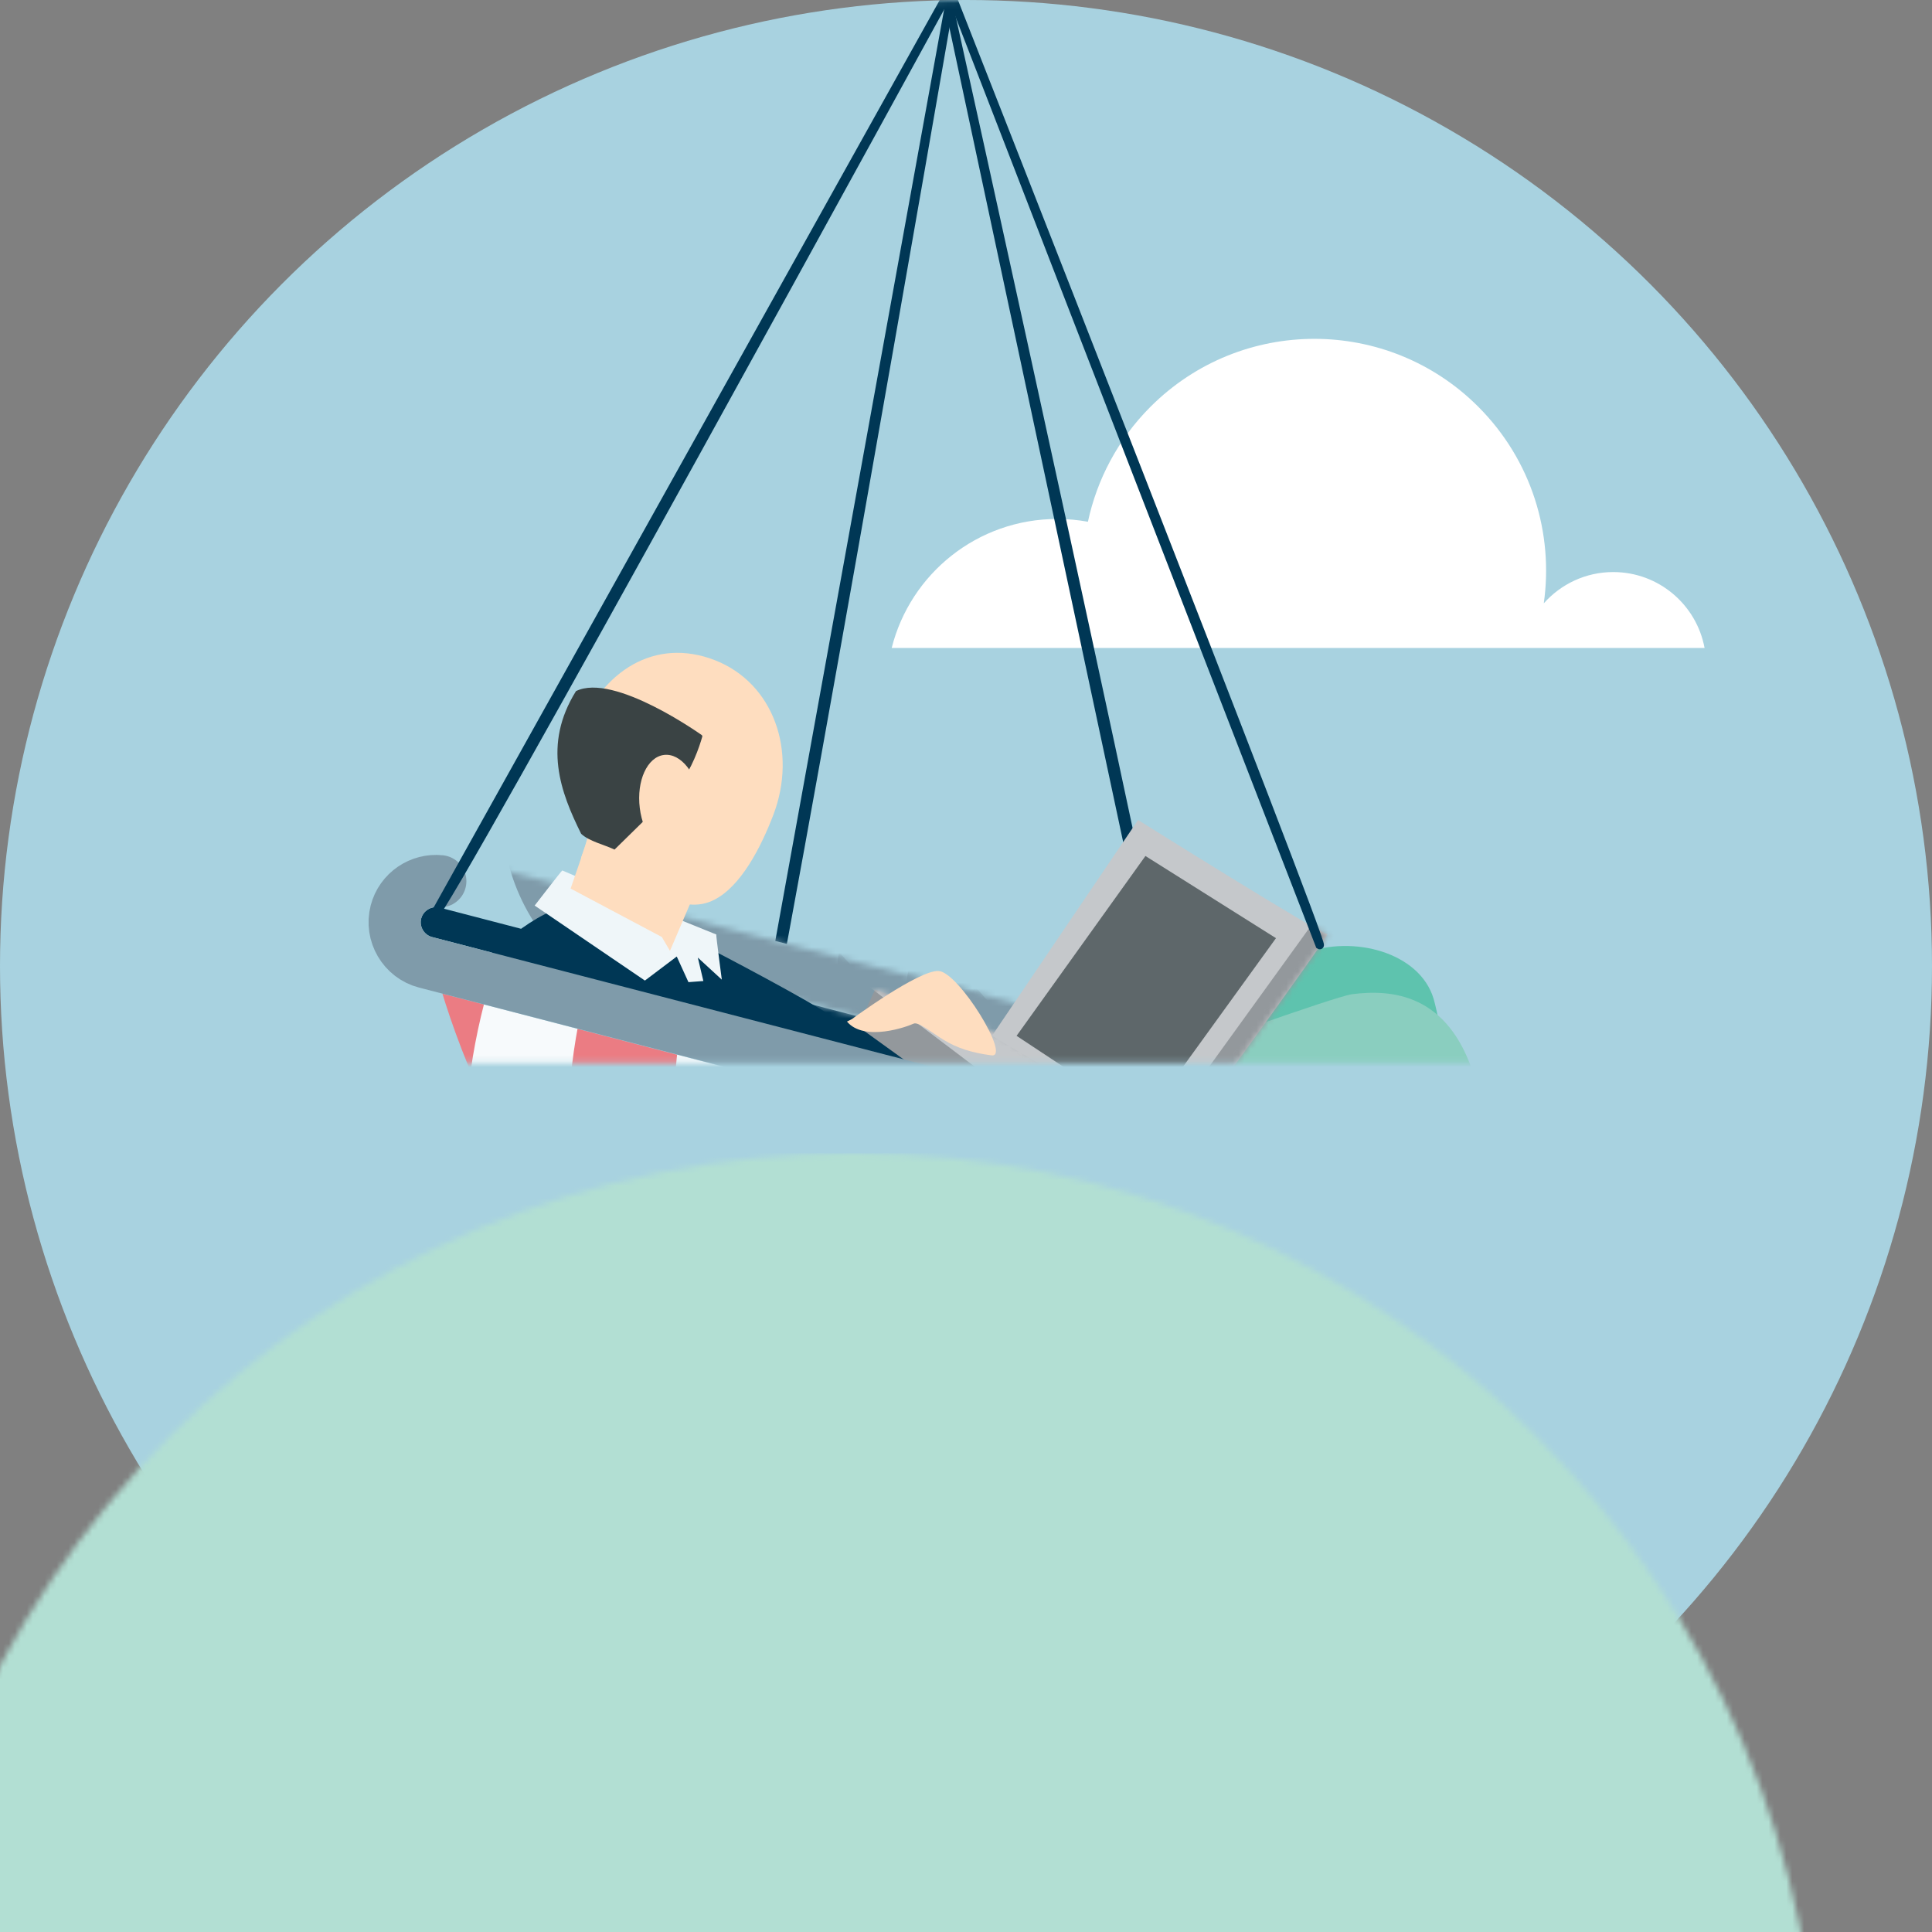 <?xml version="1.0" encoding="UTF-8"?>
<svg width="325px" height="325px" viewBox="0 0 325 325" version="1.1" xmlns="http://www.w3.org/2000/svg" xmlns:xlink="http://www.w3.org/1999/xlink">
    <rect x="0" y="0" width="325" height="325" fill="#808080" stroke="none"/>
    <title>Group Copy</title>
    <defs>
        <circle id="path-1" cx="162.5" cy="162.5" r="162.5"></circle>
        <path d="M80.909,79.724 C134.647,82.685 152.342,41.19 152.342,41.19 L152.342,41.19 C151.308,40.671 0,0 0,0 L0,0 C0,0 17.268,76.22 80.909,79.724" id="path-3"></path>
        <path d="M80.909,79.724 C134.647,82.685 152.342,41.19 152.342,41.19 L152.342,41.19 C151.308,40.671 0,0 0,0 L0,0 C0,0 17.268,76.22 80.909,79.724" id="path-5"></path>
        <path d="M80.909,79.724 C134.647,82.685 152.342,41.19 152.342,41.19 L152.342,41.19 C151.308,40.671 0,0 0,0 L0,0 C0,0 17.268,76.22 80.909,79.724" id="path-7"></path>
        <path d="M80.909,79.724 C134.647,82.685 152.342,41.19 152.342,41.19 L152.342,41.19 C151.308,40.671 0,0 0,0 L0,0 C0,0 17.268,76.22 80.909,79.724" id="path-9"></path>
        <path d="M80.909,79.724 C134.647,82.685 152.342,41.19 152.342,41.19 L152.342,41.19 C151.308,40.671 0,0 0,0 L0,0 C0,0 17.268,76.22 80.909,79.724" id="path-11"></path>
        <path d="M0.367,8.496 C-0.392,11.422 0.036,14.475 1.571,17.092 L1.571,17.092 C3.106,19.709 5.559,21.569 8.478,22.328 L8.478,22.328 L164.295,62.866 C165.245,63.112 166.198,63.231 167.137,63.231 L167.137,63.231 C172.168,63.23 176.773,59.838 178.095,54.735 L178.095,54.735 C179.663,48.68 176.024,42.475 169.982,40.903 L169.982,40.903 L14.165,0.366 C13.215,0.118 12.262,0 11.322,0 L11.322,0 C6.291,0.001 1.688,3.394 0.367,8.496 M166.498,54.358 L10.681,13.82 C10.029,13.651 9.479,13.231 9.131,12.637 L9.131,12.637 C8.782,12.044 8.685,11.358 8.854,10.705 L8.854,10.705 C9.147,9.57 10.213,8.794 11.345,8.794 L11.345,8.794 C11.55,8.794 11.758,8.819 11.962,8.873 L11.962,8.873 L167.779,49.41 C169.117,49.758 169.954,51.186 169.607,52.526 L169.607,52.526 C169.312,53.661 168.25,54.437 167.117,54.437 L167.117,54.437 C166.912,54.437 166.704,54.411 166.498,54.358" id="path-13"></path>
        <path d="M0.367,8.496 C-0.392,11.422 0.036,14.475 1.571,17.092 L1.571,17.092 C3.106,19.709 5.559,21.569 8.478,22.328 L8.478,22.328 L164.295,62.866 C165.245,63.112 166.198,63.231 167.137,63.231 L167.137,63.231 C172.168,63.23 176.773,59.838 178.095,54.735 L178.095,54.735 C179.663,48.68 176.024,42.475 169.982,40.903 L169.982,40.903 L14.165,0.366 C13.215,0.118 12.262,0 11.322,0 L11.322,0 C6.291,0.001 1.688,3.394 0.367,8.496 M166.498,54.358 L10.681,13.82 C10.029,13.651 9.479,13.231 9.131,12.637 L9.131,12.637 C8.782,12.044 8.685,11.358 8.854,10.705 L8.854,10.705 C9.147,9.57 10.213,8.794 11.345,8.794 L11.345,8.794 C11.55,8.794 11.758,8.819 11.962,8.873 L11.962,8.873 L167.779,49.41 C169.117,49.758 169.954,51.186 169.607,52.526 L169.607,52.526 C169.312,53.661 168.25,54.437 167.117,54.437 L167.117,54.437 C166.912,54.437 166.704,54.411 166.498,54.358" id="path-15"></path>
        <path d="M0.367,8.496 C-0.392,11.422 0.036,14.475 1.571,17.092 L1.571,17.092 C3.106,19.709 5.559,21.569 8.478,22.328 L8.478,22.328 L164.295,62.866 C165.245,63.112 166.198,63.231 167.137,63.231 L167.137,63.231 C172.168,63.23 176.773,59.838 178.095,54.735 L178.095,54.735 C179.663,48.68 176.024,42.475 169.982,40.903 L169.982,40.903 L14.165,0.366 C13.215,0.118 12.262,0 11.322,0 L11.322,0 C6.291,0.001 1.688,3.394 0.367,8.496 M166.498,54.358 L10.681,13.82 C10.029,13.651 9.479,13.231 9.131,12.637 L9.131,12.637 C8.782,12.044 8.685,11.358 8.854,10.705 L8.854,10.705 C9.147,9.57 10.213,8.794 11.345,8.794 L11.345,8.794 C11.55,8.794 11.758,8.819 11.962,8.873 L11.962,8.873 L167.779,49.41 C169.117,49.758 169.954,51.186 169.607,52.526 L169.607,52.526 C169.312,53.661 168.25,54.437 167.117,54.437 L167.117,54.437 C166.912,54.437 166.704,54.411 166.498,54.358" id="path-17"></path>
        <path d="M0.367,8.496 C-0.392,11.422 0.036,14.475 1.571,17.092 L1.571,17.092 C3.106,19.709 5.559,21.569 8.478,22.328 L8.478,22.328 L164.295,62.866 C165.245,63.112 166.198,63.231 167.137,63.231 L167.137,63.231 C172.168,63.23 176.773,59.838 178.095,54.735 L178.095,54.735 C179.663,48.68 176.024,42.475 169.982,40.903 L169.982,40.903 L14.165,0.366 C13.215,0.118 12.262,0 11.322,0 L11.322,0 C6.291,0.001 1.688,3.394 0.367,8.496 M166.498,54.358 L10.681,13.82 C10.029,13.651 9.479,13.231 9.131,12.637 L9.131,12.637 C8.782,12.044 8.685,11.358 8.854,10.705 L8.854,10.705 C9.147,9.57 10.213,8.794 11.345,8.794 L11.345,8.794 C11.55,8.794 11.758,8.819 11.962,8.873 L11.962,8.873 L167.779,49.41 C169.117,49.758 169.954,51.186 169.607,52.526 L169.607,52.526 C169.312,53.661 168.25,54.437 167.117,54.437 L167.117,54.437 C166.912,54.437 166.704,54.411 166.498,54.358" id="path-19"></path>
        <path d="M0.222,109.554 C-0.736,113.254 1.5,117.067 5.192,118.028 L5.192,118.028 L156.967,157.507 C156.827,157.872 153.88,206.362 154.839,202.661 L154.839,202.661 L208.402,211.195 C209.361,207.495 213.724,122.308 186.764,105.598 L186.764,105.598 L58.707,0 C34.442,38.505 1.18,105.853 0.222,109.554 L0.222,109.554 Z" id="path-21"></path>
        <path d="M0.222,109.554 C-0.736,113.254 1.5,117.067 5.192,118.028 L5.192,118.028 L156.967,157.507 C156.827,157.872 153.88,206.362 154.839,202.661 L154.839,202.661 L208.402,211.195 C209.361,207.495 213.724,122.308 186.764,105.598 L186.764,105.598 L58.707,0 C34.442,38.505 1.18,105.853 0.222,109.554 L0.222,109.554 Z" id="path-23"></path>
        <path d="M48.735,0.241 C45.865,0.611 18.176,10.615 16.623,11.133 L16.623,11.133 L0,22.741 L34.54,31.725 C40.636,29.588 47.52,27.189 48.381,27.189 L48.381,27.189 C49.931,27.189 64.77,77.915 64.722,78.044 L64.722,78.044 C64.85,78.002 89.436,72.829 89.436,72.829 L89.436,72.829 C89.436,72.829 74.121,29.195 69.176,13.727 L69.176,13.727 C65.571,2.451 58.461,0 52.28,0 L52.28,0 C51.05,0 49.856,0.097 48.735,0.241" id="path-25"></path>
        <path d="M0.222,109.554 C-0.736,113.254 1.5,117.067 5.192,118.028 L5.192,118.028 L156.967,157.507 C156.827,157.872 153.88,206.362 154.839,202.661 L154.839,202.661 L208.402,211.195 C209.361,207.495 213.724,122.308 186.764,105.598 L186.764,105.598 L58.707,0 C34.442,38.505 1.18,105.853 0.222,109.554 L0.222,109.554 Z" id="path-27"></path>
        <path d="M0.222,109.554 C-0.736,113.254 1.5,117.067 5.192,118.028 L5.192,118.028 L156.967,157.507 C156.827,157.872 153.88,206.362 154.839,202.661 L154.839,202.661 L208.402,211.195 C209.361,207.495 213.724,122.308 186.764,105.598 L186.764,105.598 L58.707,0 C34.442,38.505 1.18,105.853 0.222,109.554 L0.222,109.554 Z" id="path-29"></path>
        <path d="M0.222,109.554 C-0.736,113.254 1.5,117.067 5.192,118.028 L5.192,118.028 L156.967,157.507 C156.827,157.872 153.88,206.362 154.839,202.661 L154.839,202.661 L208.402,211.195 C209.361,207.495 213.724,122.308 186.764,105.598 L186.764,105.598 L58.707,0 C34.442,38.505 1.18,105.853 0.222,109.554 L0.222,109.554 Z" id="path-31"></path>
        <path d="M-5.67903216e-14,6.225 L17.61,18.923 L48.453,26.946 L50.456,23.6 C49.162,22.823 22.77,6.743 21.735,6.743 L21.735,6.743 C20.7,6.743 2.847,0 2.847,0 L2.847,0 L-5.67903216e-14,6.225 Z" id="path-33"></path>
        <path d="M0.222,109.554 C-0.736,113.254 1.5,117.067 5.192,118.028 L5.192,118.028 L156.967,157.507 C156.827,157.872 153.88,206.362 154.839,202.661 L154.839,202.661 L208.402,211.195 C209.361,207.495 213.724,122.308 186.764,105.598 L186.764,105.598 L58.707,0 C34.442,38.505 1.18,105.853 0.222,109.554" id="path-35"></path>
        <path d="M0,36.308 L27.944,52.906 L31.049,54.721 C31.049,54.721 57.182,18.932 56.406,19.191 L56.406,19.191 C55.63,19.451 24.581,0 24.581,0 L24.581,0 L0,36.308 Z" id="path-37"></path>
        <path d="M0,36.308 L27.944,52.906 L31.049,54.721 C31.049,54.721 57.182,18.932 56.406,19.191 L56.406,19.191 C55.63,19.451 24.581,0 24.581,0 L24.581,0 L0,36.308 Z" id="path-39"></path>
        <path d="M0.222,109.554 C-0.736,113.254 1.5,117.067 5.192,118.028 L5.192,118.028 L156.967,157.507 C156.827,157.872 153.88,206.362 154.839,202.661 L154.839,202.661 L208.402,211.195 C209.361,207.495 213.724,122.308 186.764,105.598 L186.764,105.598 L58.707,0 C34.442,38.505 1.18,105.853 0.222,109.554" id="path-41"></path>
        <path d="M0.222,109.554 C-0.736,113.254 1.5,117.067 5.192,118.028 L5.192,118.028 L156.967,157.507 C156.827,157.872 153.88,206.362 154.839,202.661 L154.839,202.661 L208.402,211.195 C209.361,207.495 213.724,122.308 186.764,105.598 L186.764,105.598 L58.707,0 C34.442,38.505 1.18,105.853 0.222,109.554 L0.222,109.554 Z" id="path-43"></path>
        <path d="M0.222,109.554 C-0.736,113.254 1.5,117.067 5.192,118.028 L5.192,118.028 L156.967,157.507 C156.827,157.872 153.88,206.362 154.839,202.661 L154.839,202.661 L208.402,211.195 C209.361,207.495 213.724,122.308 186.764,105.598 L186.764,105.598 L58.707,0 C34.442,38.505 1.18,105.853 0.222,109.554 L0.222,109.554 Z" id="path-45"></path>
        <path d="M0.222,109.554 C-0.736,113.254 1.5,117.067 5.192,118.028 L5.192,118.028 L156.967,157.507 C156.827,157.872 153.88,206.362 154.839,202.661 L154.839,202.661 L208.402,211.195 C209.361,207.495 213.724,122.308 186.764,105.598 L186.764,105.598 L58.707,0 C34.442,38.505 1.18,105.853 0.222,109.554" id="path-47"></path>
        <path d="M0.222,109.554 C-0.736,113.254 1.5,117.067 5.192,118.028 L5.192,118.028 L156.967,157.507 C156.827,157.872 153.88,206.362 154.839,202.661 L154.839,202.661 L208.402,211.195 C209.361,207.495 213.724,122.308 186.764,105.598 L186.764,105.598 L58.707,0 C34.442,38.505 1.18,105.853 0.222,109.554" id="path-49"></path>
        <path d="M0.222,109.554 C-0.736,113.254 1.5,117.067 5.192,118.028 L5.192,118.028 L156.967,157.507 C156.827,157.872 153.88,206.362 154.839,202.661 L154.839,202.661 L208.402,211.195 C209.361,207.495 213.724,122.308 186.764,105.598 L186.764,105.598 L58.707,0 C34.442,38.505 1.18,105.853 0.222,109.554 L0.222,109.554 Z" id="path-51"></path>
        <path d="M0.222,109.554 C-0.736,113.254 1.5,117.067 5.192,118.028 L5.192,118.028 L156.967,157.507 C156.827,157.872 153.88,206.362 154.839,202.661 L154.839,202.661 L208.402,211.195 C209.361,207.495 213.724,122.308 186.764,105.598 L186.764,105.598 L58.707,0 C34.442,38.505 1.18,105.853 0.222,109.554" id="path-53"></path>
    </defs>
    <g id="Page-1" stroke="none" stroke-width="1" fill="none" fill-rule="evenodd">
        <g id="Group-Copy">
            <mask id="mask-2" fill="white">
                <use xlink:href="#path-1"></use>
            </mask>
            <use id="Oval" fill="#A8D2E0" xlink:href="#path-1"></use>
            <rect id="Rectangle" fill="#B2DFD3" mask="url(#mask-2)" x="-19" y="194" width="364" height="149"></rect>
            <path d="M286.742,109 C285.392,101.735 279.032,96.231 271.375,96.231 C266.723,96.231 262.558,98.272 259.693,101.496 C261.362,89.773 257.686,77.435 248.668,68.416 C233.447,53.195 208.769,53.195 193.546,68.416 C188.036,73.927 184.532,80.677 183.01,87.767 C181.338,87.465 179.618,87.299 177.858,87.299 C164.416,87.299 153.134,96.531 150,109 L286.742,109 Z" id="Fill-25" fill="#FFFFFF" mask="url(#mask-2)"></path>
            <g id="mand" mask="url(#mask-2)">
                <g transform="translate(62, -2)">
                    <g id="Group-50" stroke-width="1" fill="none" transform="translate(64.157, 0)" stroke-linecap="round">
                        <path d="M33.843,1 C33.843,1 1.426,188.026 0,187.725 L33.843,1 Z" id="Stroke-44" stroke="#003755" stroke-width="1.4"></path>
                        <path d="M32.843,0 C32.843,0 73.919,185.515 72.523,185.934 L32.843,0 Z" id="Stroke-46" stroke="#003755" stroke-width="1.4"></path>
                    </g>
                    <path d="M163.285,204.988 C162.251,204.47 10.943,163.798 10.943,163.798 C10.943,163.798 28.211,240.018 91.852,243.523 C145.59,246.482 163.285,204.988 163.285,204.988" id="Fill-59" fill="#EB7C83"></path>
                    <g id="Group-76" stroke-width="1" fill="none" transform="translate(10.943, 163.798)">
                        <g id="Group-63">
                            <mask id="mask-4" fill="white">
                                <use xlink:href="#path-3"></use>
                            </mask>
                            <g id="Clip-62"></g>
                            <path d="M2.567,-18.459 C-4.363,-17.225 -7.827,-16.608 -14.757,-15.375 C-41.536,30.65 -32.26,82.94 8.682,116.895 C15.612,115.661 19.076,115.045 26.006,113.811 C-14.937,79.856 -24.213,27.566 2.567,-18.459" id="Fill-61" fill="#FCECEA" mask="url(#mask-4)"></path>
                        </g>
                        <g id="Group-66">
                            <mask id="mask-6" fill="white">
                                <use xlink:href="#path-5"></use>
                            </mask>
                            <g id="Clip-65"></g>
                            <path d="M37.723,-24.718 C30.794,-23.484 27.329,-22.867 20.4,-21.633 C-6.38,24.392 2.896,76.681 43.839,110.636 C50.768,109.402 54.233,108.785 61.162,107.552 C20.22,73.597 10.943,21.308 37.723,-24.718" id="Fill-64" fill="#F7FAFC" mask="url(#mask-6)"></path>
                        </g>
                        <g id="Group-69">
                            <mask id="mask-8" fill="white">
                                <use xlink:href="#path-7"></use>
                            </mask>
                            <g id="Clip-68"></g>
                            <path d="M72.88,-30.977 C65.951,-29.743 62.486,-29.126 55.556,-27.892 C28.777,18.133 38.053,70.422 78.995,104.377 L96.319,101.293 C55.376,67.339 46.1,15.049 72.88,-30.977" id="Fill-67" fill="#F7FAFC" mask="url(#mask-8)"></path>
                        </g>
                        <g id="Group-72">
                            <mask id="mask-10" fill="white">
                                <use xlink:href="#path-9"></use>
                            </mask>
                            <g id="Clip-71"></g>
                            <path d="M108.036,-37.235 C101.107,-36.002 97.642,-35.385 90.713,-34.152 C63.933,11.874 73.209,64.164 114.152,98.118 L131.475,95.034 C90.533,61.079 81.257,8.79 108.036,-37.235" id="Fill-70" fill="#F7FAFC" mask="url(#mask-10)"></path>
                        </g>
                        <g id="Group-75">
                            <mask id="mask-12" fill="white">
                                <use xlink:href="#path-11"></use>
                            </mask>
                            <g id="Clip-74"></g>
                            <path d="M143.193,-43.494 C136.263,-42.26 132.799,-41.643 125.87,-40.41 C99.09,5.615 108.366,57.904 149.308,91.86 C156.238,90.626 159.703,90.009 166.633,88.775 C125.69,54.821 116.413,2.531 143.193,-43.494" id="Fill-73" fill="#F7FAFC" mask="url(#mask-12)"></path>
                        </g>
                    </g>
                    <g id="Group-81" stroke-width="1" fill="none" transform="translate(0, 145.805)">
                        <path d="M148.786,42.648 C147.642,42.361 7.79,7.103 7.79,7.103 L6.646,15.129 L145.353,52.107 L148.786,42.648 Z" id="Fill-77" fill="#003755"></path>
                        <path d="M11.345,8.794 C10.214,8.794 9.148,9.569 8.853,10.705 C8.684,11.358 8.783,12.044 9.131,12.637 C9.479,13.23 10.029,13.65 10.681,13.82 L166.498,54.358 C167.84,54.707 169.26,53.866 169.607,52.526 C169.954,51.185 169.118,49.758 167.78,49.41 L11.963,8.872 C11.758,8.819 11.55,8.794 11.345,8.794 M167.137,63.23 C166.198,63.23 165.245,63.112 164.295,62.865 L8.478,22.327 C5.559,21.568 3.106,19.708 1.57,17.091 C0.036,14.474 -0.392,11.422 0.366,8.496 C1.934,2.442 8.122,-1.207 14.166,0.365 L169.983,40.903 C176.024,42.474 179.663,48.679 178.095,54.735 C176.773,59.836 172.168,63.23 167.137,63.23" id="Fill-79" fill="#A8D2E0"></path>
                    </g>
                    <g id="Group-94" stroke-width="1" fill="none" transform="translate(0, 145.804)">
                        <g id="Group-84">
                            <mask id="mask-14" fill="white">
                                <use xlink:href="#path-13"></use>
                            </mask>
                            <g id="Clip-83"></g>
                            <path d="M87.535,24.975 C83.615,22.16 80.542,17.316 76.682,13.927 C72.385,10.154 67.182,7.547 63.099,3.636 C54.908,-4.207 42.854,7.871 50.67,16.094 C54.874,20.516 60.464,23.315 64.766,27.479 C69.36,31.923 72.705,37.375 78.452,40.551 C82.707,42.903 88.268,41.592 90.763,37.315 C93.41,32.779 91.497,27.819 87.535,24.975" id="Fill-82" fill="#7F9BAA" mask="url(#mask-14)"></path>
                        </g>
                        <g id="Group-87">
                            <mask id="mask-16" fill="white">
                                <use xlink:href="#path-15"></use>
                            </mask>
                            <g id="Clip-86"></g>
                            <path d="M116.32,37.678 C108.458,29.617 101.018,21.216 93.884,12.501 C90.864,8.813 84.559,9.363 81.428,12.501 C77.772,16.165 78.423,21.27 81.428,24.986 C88.497,33.728 95.78,42.34 103.749,50.278 C111.877,58.375 124.329,45.888 116.32,37.678" id="Fill-85" fill="#7F9BAA" mask="url(#mask-16)"></path>
                        </g>
                        <g id="Group-90">
                            <mask id="mask-18" fill="white">
                                <use xlink:href="#path-17"></use>
                            </mask>
                            <g id="Clip-89"></g>
                            <path d="M47.835,5.468 C47.238,5.161 46.628,4.87 46.051,4.527 C45.692,4.313 44.884,3.655 45.139,3.892 C44.065,2.93 43.567,2.357 43.161,1.751 C42.808,1.225 42.467,0.689 42.151,0.14 C42.164,0.163 41.606,-0.928 41.396,-1.297 C41.264,-1.692 40.933,-2.595 40.895,-2.725 C40.666,-3.52 40.503,-4.33 40.364,-5.145 C39.626,-9.497 34.525,-12.194 30.515,-11.59 C26.539,-10.99 22.196,-7.252 22.732,-2.753 C23.944,7.437 30.594,18.707 41.008,21.698 C50.484,24.421 56.913,10.142 47.835,5.468" id="Fill-88" fill="#7F9BAA" mask="url(#mask-18)"></path>
                        </g>
                        <g id="Group-93">
                            <mask id="mask-20" fill="white">
                                <use xlink:href="#path-19"></use>
                            </mask>
                            <g id="Clip-92"></g>
                            <path d="M120.955,28.359 C115.96,23.846 110.7,19.623 105.535,15.309 C101.885,12.261 96.663,11.726 93.087,15.309 C89.935,18.469 89.446,24.689 93.087,27.786 C98.215,32.147 103.307,36.549 108.438,40.905 C112.083,43.999 117.379,44.49 120.955,40.905 C124.207,37.646 124.521,31.579 120.955,28.359" id="Fill-91" fill="#7F9BAA" mask="url(#mask-20)"></path>
                        </g>
                    </g>
                    <g id="Group-99" stroke-width="1" fill="none" transform="translate(174.31, 238.091)">
                        <path d="M10.816,0.012 C10.828,0.008 10.84,0.004 10.85,0 C11.335,2.714 13.9,4.611 16.532,5.412 C22.618,7.264 29.233,6.881 35.494,6.795 C38.26,6.757 38.857,9.902 38.857,9.902 L2.311,22.185 C2.311,22.185 -0.644,14.56 0.129,4.239 C0.158,3.852 9.441,0.482 10.816,0.012" id="Fill-95" fill="#003755"></path>
                        <path d="M26.66,3.446 C26.672,3.444 26.684,3.442 26.695,3.44 C26.727,6.197 28.945,8.492 31.41,9.716 C37.106,12.549 43.694,13.265 49.884,14.215 C52.618,14.634 52.69,17.836 52.69,17.836 L14.622,23.909 C14.622,23.909 12.962,15.901 15.424,5.849 C15.516,5.473 25.226,3.683 26.66,3.446" id="Fill-97" fill="#7F9BAA"></path>
                    </g>
                    <g id="Group-106" stroke-width="1" fill="none" transform="translate(4.387, 45.851)">
                        <g id="Group-102">
                            <mask id="mask-22" fill="white">
                                <use xlink:href="#path-21"></use>
                            </mask>
                            <g id="Clip-101"></g>
                            <path d="M110.802,131.223 C111.493,130.828 123.999,127.534 152.979,116.516 C161.272,113.363 172.44,116.371 174.769,124.152 C177.097,131.932 186.356,193.724 186.356,193.724 L163.742,199.658 C163.742,199.658 152.719,135.891 151.942,135.891 C151.167,135.891 126.327,143.412 126.327,143.412 L100.711,135.372 L110.802,131.223 Z" id="Fill-100" fill="#5EC3AE" mask="url(#mask-22)"></path>
                        </g>
                        <g id="Group-105">
                            <mask id="mask-24" fill="white">
                                <use xlink:href="#path-23"></use>
                            </mask>
                            <g id="Clip-104"></g>
                            <path d="M128.943,134.286 C130.495,133.767 158.184,123.763 161.054,123.394 C167.809,122.526 177.172,123.36 181.495,136.88 C186.44,152.348 201.755,195.982 201.755,195.982 C201.755,195.982 176.942,201.202 177.041,201.196 C177.125,201.191 162.252,150.342 160.7,150.342 C159.147,150.342 137.998,158.145 137.222,158.145 C136.446,158.145 105.914,150.365 105.914,150.365 L128.943,134.286 Z" id="Fill-103" fill="#8ACEBF" mask="url(#mask-24)"></path>
                        </g>
                    </g>
                    <g id="Group-109" stroke-width="1" fill="none" transform="translate(116.706, 169.003)">
                        <mask id="mask-26" fill="white">
                            <use xlink:href="#path-25"></use>
                        </mask>
                        <g id="Clip-108"></g>
                        <path d="M49.11,30.595 C39.39,25.338 22.151,16.593 28.778,3.044 C31.659,-2.844 23.115,-8.015 19.913,-2.149 C15.089,6.694 16.246,16.098 22.575,23.8 C28.217,30.666 36.373,35.115 44.151,39.097 C49.756,41.966 54.702,33.619 49.11,30.595" id="Fill-107" fill="#5EC3AE" mask="url(#mask-26)"></path>
                    </g>
                    <g id="Group-119" stroke-width="1" fill="none" transform="translate(4.387, 45.851)">
                        <g id="Group-112">
                            <mask id="mask-28" fill="white">
                                <use xlink:href="#path-27"></use>
                            </mask>
                            <g id="Clip-111"></g>
                            <path d="M118.334,148.809 C116.522,147.512 94.27,132.47 94.27,132.47 C94.27,132.47 77.189,129.643 73.252,126.93 C69.721,124.498 55.399,116.916 51.259,114.842 C47.118,112.767 32.948,106.796 26.479,109.389 C20.01,111.983 11.731,120.8 11.731,120.8 C11.731,120.8 69.172,143.363 70.984,143.623 C72.795,143.882 115.747,151.403 115.747,151.403 L118.334,148.809 Z" id="Fill-110" fill="#003755" mask="url(#mask-28)"></path>
                        </g>
                        <g id="Group-115">
                            <mask id="mask-30" fill="white">
                                <use xlink:href="#path-29"></use>
                            </mask>
                            <g id="Clip-114"></g>
                            <path d="M28.201,102.578 C28.131,102.547 23.553,108.484 23.553,108.484 L42.099,121.098 L47.456,117.054 L49.423,121.366 L51.932,121.175 L51.002,117.236 L55.036,120.944 C55.036,120.944 54.02,113.299 54.106,113.346 C54.192,113.393 41.194,108.113 41.194,108.113 L28.201,102.578 Z" id="Fill-113" fill="#EFF6F9" mask="url(#mask-30)"></path>
                        </g>
                        <g id="Group-118">
                            <mask id="mask-32" fill="white">
                                <use xlink:href="#path-31"></use>
                            </mask>
                            <g id="Clip-117"></g>
                            <path d="M128.425,146.216 C127.131,145.438 100.739,129.358 99.704,129.358 C98.669,129.358 80.816,122.616 80.816,122.616 L77.97,128.84 L99.187,144.141 L125.32,151.403 L128.425,146.216 Z" id="Fill-116" fill="#93989C" mask="url(#mask-32)"></path>
                        </g>
                    </g>
                    <g id="Group-122" stroke-width="1" fill="none" transform="translate(82.356, 168.467)">
                        <mask id="mask-34" fill="white">
                            <use xlink:href="#path-33"></use>
                        </mask>
                        <g id="Clip-121"></g>
                        <polygon id="Fill-120" fill="#C5C8CB" mask="url(#mask-34)" points="-3.233 -4.32 24.063 16.339 52.008 23.86 25.875 3.89"></polygon>
                    </g>
                    <g id="Group-125" stroke-width="1" fill="none" transform="translate(4.387, 45.851)">
                        <mask id="mask-36" fill="white">
                            <use xlink:href="#path-35"></use>
                        </mask>
                        <g id="Clip-124"></g>
                        <path d="M125.061,94.088 L100.481,130.396 L128.425,146.994 L131.53,148.809 C131.53,148.809 157.663,113.02 156.887,113.279 C156.11,113.539 125.061,94.088 125.061,94.088" id="Fill-123" fill="#C5C8CB" mask="url(#mask-36)"></path>
                    </g>
                    <g id="Group-132" stroke-width="1" fill="none" transform="translate(104.868, 139.939)">
                        <g id="Group-128">
                            <mask id="mask-38" fill="white">
                                <use xlink:href="#path-37"></use>
                            </mask>
                            <g id="Clip-127"></g>
                            <path d="M63.392,21.526 C62.358,21.007 54.337,16.857 54.337,16.857 L27.168,54.462 L34.672,58.871 L63.392,21.526 Z" id="Fill-126" fill="#93989C" mask="url(#mask-38)"></path>
                        </g>
                        <g id="Group-131">
                            <mask id="mask-40" fill="white">
                                <use xlink:href="#path-39"></use>
                            </mask>
                            <g id="Clip-130"></g>
                            <polygon id="Fill-129" fill="#5E676A" mask="url(#mask-40)" points="47.777 19.878 25.816 6.055 4.14 36.308 25.63 50.51"></polygon>
                        </g>
                    </g>
                    <g id="Group-154" stroke-width="1" fill="none" transform="translate(4.387, 45.851)">
                        <g id="Group-135">
                            <mask id="mask-42" fill="white">
                                <use xlink:href="#path-41"></use>
                            </mask>
                            <g id="Clip-134"></g>
                            <path d="M109.536,148.031 C110.29,148.122 113.781,141.898 114.654,141.026 C118.21,137.475 123.213,137.305 127.657,139.479 C130.136,140.691 132.175,142.643 133.59,145.006 C133.958,145.622 136.392,151.321 135.152,151.143 C133.341,150.884 109.551,148.033 109.536,148.031" id="Fill-133" fill="#FEDDBF" mask="url(#mask-42)"></path>
                        </g>
                        <g id="Group-138">
                            <mask id="mask-44" fill="white">
                                <use xlink:href="#path-43"></use>
                            </mask>
                            <g id="Clip-137"></g>
                            <path d="M76.924,127.579 C76.924,127.579 88.132,119.322 91.502,119.486 C94.871,119.649 103.748,134.101 100.411,133.68 C97.073,133.259 94.57,132.42 92.39,131.099 C90.209,129.778 88.092,127.943 87.257,128.36 C86.422,128.778 79.039,131.506 76.09,127.996 L76.924,127.579 Z" id="Fill-136" fill="#FEDDBF" mask="url(#mask-44)"></path>
                        </g>
                        <g id="Group-141">
                            <mask id="mask-46" fill="white">
                                <use xlink:href="#path-45"></use>
                            </mask>
                            <g id="Clip-140"></g>
                            <polygon id="Fill-139" fill="#FEDDBF" mask="url(#mask-46)" points="32.601 96.911 29.602 105.624 44.944 113.769 46.315 116.103 50.973 105.21 32.343 93.54"></polygon>
                        </g>
                        <g id="Group-144">
                            <mask id="mask-48" fill="white">
                                <use xlink:href="#path-47"></use>
                            </mask>
                            <g id="Clip-143"></g>
                            <path d="M53.807,67.182 C43.88,63.359 34.866,68.858 30.756,79.579 C29.816,82.029 30.876,82.255 30.816,84.709 C35.261,86.896 33.329,95.046 31.348,100.47 C33.31,102.892 36.404,103.426 39.459,104.603 C44.423,106.514 49.054,109.829 53.654,107.569 C58.253,105.309 61.634,98.627 63.689,93.267 C67.8,82.546 63.733,71.006 53.807,67.182" id="Fill-142" fill="#FEDDBF" mask="url(#mask-48)"></path>
                        </g>
                        <g id="Group-147">
                            <mask id="mask-50" fill="white">
                                <use xlink:href="#path-49"></use>
                            </mask>
                            <g id="Clip-146"></g>
                            <path d="M44.904,90.067 C45.471,94.648 43.651,98.645 40.839,98.994 C38.026,99.344 35.287,95.914 34.72,91.334 C34.153,86.753 35.973,82.756 38.786,82.406 C41.598,82.057 44.337,85.486 44.904,90.067" id="Fill-145" fill="#FEDDBF" mask="url(#mask-50)"></path>
                        </g>
                        <g id="Group-150">
                            <mask id="mask-52" fill="white">
                                <use xlink:href="#path-51"></use>
                            </mask>
                            <g id="Clip-149"></g>
                            <path d="M51.7,79.832 C51.7,79.832 36.9,69.241 30.506,72.408 C24.878,81.458 27.918,89.435 31.375,96.412 C32.719,97.677 35.262,98.24 36.99,99.064 L44.11,92.082 C44.11,92.082 44.671,92.262 47.787,88.308 C49.999,85.503 51.235,81.885 51.767,80.015 L51.7,79.832 Z" id="Fill-148" fill="#3A4344" mask="url(#mask-52)"></path>
                        </g>
                        <g id="Group-153">
                            <mask id="mask-54" fill="white">
                                <use xlink:href="#path-53"></use>
                            </mask>
                            <g id="Clip-152"></g>
                            <path d="M51.421,90.806 C51.988,95.386 50.167,99.383 47.356,99.732 C44.543,100.082 41.804,96.652 41.236,92.072 C40.67,87.492 42.49,83.495 45.302,83.145 C48.114,82.795 50.854,86.225 51.421,90.806" id="Fill-151" fill="#FEDDBF" mask="url(#mask-54)"></path>
                        </g>
                    </g>
                    <g id="Group-161" stroke-width="1" fill="none" transform="translate(4.387, 0)" stroke-linecap="round">
                        <path d="M162.997,204.801 L5.192,163.879 C1.5,162.918 -0.736,159.105 0.222,155.405 C1.094,152.037 4.324,149.878 7.68,150.241" id="Stroke-155" stroke="#7F9BAA" stroke-width="8.777"></path>
                        <path d="M93.613,0 C93.613,0 7.825,156.81 6.613,156 L93.613,0 Z" id="Stroke-157" stroke="#003755" stroke-width="1.4"></path>
                        <path d="M93.613,1 C93.613,1 156.826,161.811 155.613,161 L93.613,1 Z" id="Stroke-159" stroke="#003755" stroke-width="1.4"></path>
                    </g>
                </g>
            </g>
        </g>
    </g>
</svg>